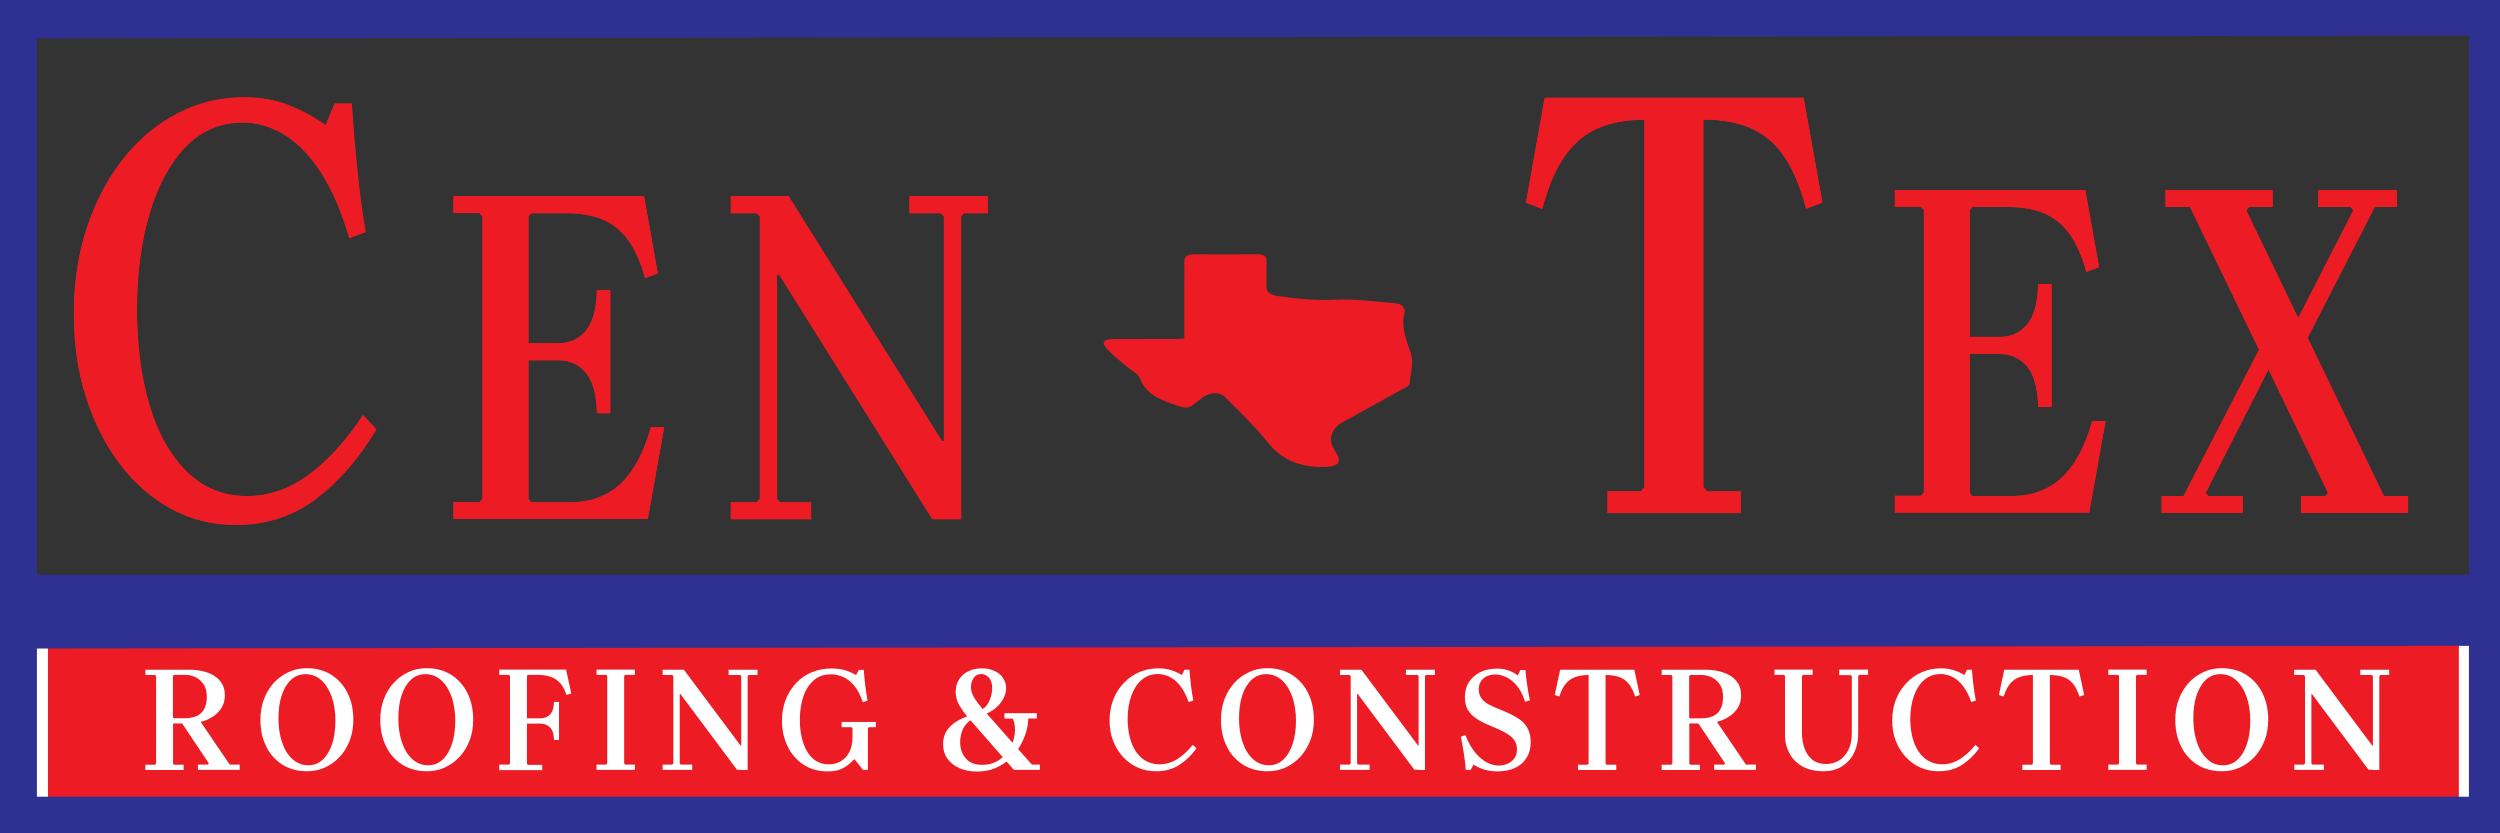 <?xml version="1.0" encoding="utf-8"?>
<!-- Generator: Adobe Illustrator 27.0.1, SVG Export Plug-In . SVG Version: 6.00 Build 0)  -->
<svg version="1.1" id="Layer_1" xmlns="http://www.w3.org/2000/svg" xmlns:xlink="http://www.w3.org/1999/xlink" x="0px" y="0px"
	 viewBox="0 0 180 60" style="enable-background:new 0 0 180 60;" xml:space="preserve">
<rect x="0" y="0" width="180" height="60" fill="#333333" stroke="none"/>
<style type="text/css">
	.st0{fill:#ED1C24;}
	.st1{fill:#ED1C24;stroke:#FFFFFF;stroke-width:0.985;}
	.st2{fill:#FFFFFF;}
	.st3{fill:none;stroke:#2E3192;stroke-width:4.895;}
</style>
<g>
	<g>
		<g>
			<path class="st0" d="M22.16,34.23c-1.38,1-2.84,1.49-4.37,1.49c-1.7,0-3.15-0.59-4.34-1.76c-1.19-1.17-2.09-2.77-2.69-4.8
				c-0.6-2.02-0.9-4.31-0.9-6.87c0-2.56,0.3-4.85,0.9-6.89c0.6-2.04,1.47-3.64,2.6-4.82c1.13-1.17,2.5-1.76,4.11-1.76
				c0.66,0,1.35,0.13,2.05,0.4c0.71,0.27,1.4,0.72,2.09,1.36c0.68,0.64,1.33,1.49,1.93,2.56c0.6,1.07,1.14,2.41,1.61,4.01l1.17-0.45
				c-0.24-1.4-0.44-2.91-0.6-4.53c-0.17-1.62-0.3-3.19-0.39-4.71h-1.24l-0.64,1.56c-0.78-0.56-1.65-1.04-2.62-1.43
				c-0.97-0.39-2.05-0.58-3.26-0.58c-1.7,0-3.29,0.38-4.76,1.14c-1.48,0.76-2.77,1.84-3.89,3.23c-1.12,1.4-2,3.05-2.64,4.95
				c-0.64,1.9-0.96,4-0.96,6.29c0,2.17,0.29,4.18,0.89,6.02c0.59,1.84,1.41,3.45,2.46,4.82c1.05,1.37,2.28,2.43,3.68,3.19
				c1.4,0.76,2.94,1.14,4.62,1.14h0.04c2.17,0,4.08-0.62,5.74-1.87c1.65-1.25,3.1-2.91,4.35-5l-0.96-1.03
				C24.87,31.8,23.54,33.24,22.16,34.23z"/>
			<path class="st0" d="M44.66,34.85c-0.95,0.88-2.17,1.32-3.64,1.32h-2.78l-0.19-0.24v-9.99h2.18c0.79,0,1.44,0.3,1.94,0.88
				c0.5,0.59,0.78,1.57,0.81,2.93h0.96V20.9h-0.96c-0.04,1.37-0.31,2.34-0.81,2.93c-0.51,0.59-1.15,0.88-1.94,0.88h-2.18v-9.12
				l0.19-0.24h2.51c0.99,0,1.84,0.14,2.56,0.42c0.72,0.28,1.33,0.75,1.85,1.42c0.51,0.67,0.95,1.62,1.29,2.84l0.91-0.35l-0.99-5.55
				H32.65v1.21h1.87l0.22,0.24v20.33l-0.22,0.24h-1.87v1.21h13.99l1.18-6.59h-0.96C46.35,32.61,45.61,33.97,44.66,34.85z"/>
			<polygon class="st0" points="65.48,15.35 67.74,15.35 67.96,15.59 67.96,31.76 67.82,31.76 56.78,14.13 52.62,14.13 52.62,15.35 
				54.49,15.35 54.71,15.59 54.71,35.92 54.49,36.17 52.62,36.17 52.62,37.38 58.4,37.38 58.4,36.17 56.14,36.17 55.95,35.92 
				55.95,19.76 56.09,19.76 67.13,37.38 67.96,37.38 69.2,37.38 69.2,15.59 69.39,15.35 71.12,15.35 71.12,14.13 65.48,14.13 			"/>
			<path class="st0" d="M111.22,7.05l-1.35,7.54l1.17,0.45c0.45-1.67,1.01-2.96,1.68-3.88c0.67-0.92,1.47-1.58,2.41-1.96
				c0.93-0.39,2.02-0.58,3.27-0.58v26.45l-0.25,0.31h-2.41v1.56h9.59v-1.56h-2.41l-0.28-0.31V8.61c1.27,0,2.38,0.19,3.33,0.58
				c0.94,0.39,1.75,1.04,2.41,1.96c0.66,0.92,1.22,2.22,1.66,3.88l1.17-0.45l-1.35-7.54H111.22z"/>
			<path class="st0" d="M148.43,34.4c-0.95,0.88-2.17,1.32-3.64,1.32h-2.78l-0.19-0.24v-9.99H144c0.79,0,1.44,0.3,1.94,0.88
				c0.5,0.59,0.78,1.57,0.81,2.93h0.96v-8.85h-0.96c-0.04,1.37-0.31,2.34-0.81,2.93c-0.51,0.59-1.15,0.88-1.94,0.88h-2.18v-9.12
				l0.19-0.24h2.51c0.99,0,1.85,0.14,2.56,0.42c0.72,0.28,1.33,0.75,1.85,1.42c0.51,0.67,0.95,1.62,1.29,2.84l0.91-0.35l-0.99-5.55
				h-13.71v1.21h1.87l0.22,0.24v20.33l-0.22,0.24h-1.87v1.21h13.99l1.18-6.59h-0.96C150.12,32.17,149.38,33.52,148.43,34.4z"/>
			<polygon class="st0" points="171.64,35.72 166.15,24.32 170.98,14.9 172.58,14.9 172.58,13.69 166.91,13.69 166.91,14.9 
				169.25,14.9 169.44,15.15 165.47,22.9 161.73,15.15 161.92,14.9 163.63,14.9 163.63,13.69 155.92,13.69 155.92,14.9 157.68,14.9 
				162.65,25.18 157.21,35.72 155.64,35.72 155.64,36.93 161.48,36.93 161.48,35.72 159,35.72 158.81,35.48 163.33,26.6 
				167.62,35.48 167.43,35.72 165.67,35.72 165.67,36.93 173.38,36.93 173.38,35.72 			"/>
		</g>
		<g>
			<path class="st0" d="M22.16,34.23c-1.38,1-2.84,1.49-4.37,1.49c-1.7,0-3.15-0.59-4.34-1.76c-1.19-1.17-2.09-2.77-2.69-4.8
				c-0.6-2.02-0.9-4.31-0.9-6.87c0-2.56,0.3-4.85,0.9-6.89c0.6-2.04,1.47-3.64,2.6-4.82c1.13-1.17,2.5-1.76,4.11-1.76
				c0.66,0,1.35,0.13,2.05,0.4c0.71,0.27,1.4,0.72,2.09,1.36c0.68,0.64,1.33,1.49,1.93,2.56c0.6,1.07,1.14,2.41,1.61,4.01l1.17-0.45
				c-0.24-1.4-0.44-2.91-0.6-4.53c-0.17-1.62-0.3-3.19-0.39-4.71h-1.24l-0.64,1.56c-0.78-0.56-1.65-1.04-2.62-1.43
				c-0.97-0.39-2.05-0.58-3.26-0.58c-1.7,0-3.29,0.38-4.76,1.14c-1.48,0.76-2.77,1.84-3.89,3.23c-1.12,1.4-2,3.05-2.64,4.95
				c-0.64,1.9-0.96,4-0.96,6.29c0,2.17,0.29,4.18,0.89,6.02c0.59,1.84,1.41,3.45,2.46,4.82c1.05,1.37,2.28,2.43,3.68,3.19
				c1.4,0.76,2.94,1.14,4.62,1.14h0.04c2.17,0,4.08-0.62,5.74-1.87c1.65-1.25,3.1-2.91,4.35-5l-0.96-1.03
				C24.87,31.8,23.54,33.24,22.16,34.23z"/>
			<path class="st0" d="M44.66,34.85c-0.95,0.88-2.17,1.32-3.64,1.32h-2.78l-0.19-0.24v-9.99h2.18c0.79,0,1.44,0.3,1.94,0.88
				c0.5,0.59,0.78,1.57,0.81,2.93h0.96V20.9h-0.96c-0.04,1.37-0.31,2.34-0.81,2.93c-0.51,0.59-1.15,0.88-1.94,0.88h-2.18v-9.12
				l0.19-0.24h2.51c0.99,0,1.84,0.14,2.56,0.42c0.72,0.28,1.33,0.75,1.85,1.42c0.51,0.67,0.95,1.62,1.29,2.84l0.91-0.35l-0.99-5.55
				H32.65v1.21h1.87l0.22,0.24v20.33l-0.22,0.24h-1.87v1.21h13.99l1.18-6.59h-0.96C46.35,32.61,45.61,33.97,44.66,34.85z"/>
			<polygon class="st0" points="65.48,15.35 67.74,15.35 67.96,15.59 67.96,31.76 67.82,31.76 56.78,14.13 52.62,14.13 52.62,15.35 
				54.49,15.35 54.71,15.59 54.71,35.92 54.49,36.17 52.62,36.17 52.62,37.38 58.4,37.38 58.4,36.17 56.14,36.17 55.95,35.92 
				55.95,19.76 56.09,19.76 67.13,37.38 67.96,37.38 69.2,37.38 69.2,15.59 69.39,15.35 71.12,15.35 71.12,14.13 65.48,14.13 			"/>
			<path class="st0" d="M111.22,7.05l-1.35,7.54l1.17,0.45c0.45-1.67,1.01-2.96,1.68-3.88c0.67-0.92,1.47-1.58,2.41-1.96
				c0.93-0.39,2.02-0.58,3.27-0.58v26.45l-0.25,0.31h-2.41v1.56h9.59v-1.56h-2.41l-0.28-0.31V8.61c1.27,0,2.38,0.19,3.33,0.58
				c0.94,0.39,1.75,1.04,2.41,1.96c0.66,0.92,1.22,2.22,1.66,3.88l1.17-0.45l-1.35-7.54H111.22z"/>
			<path class="st0" d="M148.43,34.4c-0.95,0.88-2.17,1.32-3.64,1.32h-2.78l-0.19-0.24v-9.99H144c0.79,0,1.44,0.3,1.94,0.88
				c0.5,0.59,0.78,1.57,0.81,2.93h0.96v-8.85h-0.96c-0.04,1.37-0.31,2.34-0.81,2.93c-0.51,0.59-1.15,0.88-1.94,0.88h-2.18v-9.12
				l0.19-0.24h2.51c0.99,0,1.85,0.14,2.56,0.42c0.72,0.28,1.33,0.75,1.85,1.42c0.51,0.67,0.95,1.62,1.29,2.84l0.91-0.35l-0.99-5.55
				h-13.71v1.21h1.87l0.22,0.24v20.33l-0.22,0.24h-1.87v1.21h13.99l1.18-6.59h-0.96C150.12,32.17,149.38,33.52,148.43,34.4z"/>
			<polygon class="st0" points="171.64,35.72 166.15,24.32 170.98,14.9 172.58,14.9 172.58,13.69 166.91,13.69 166.91,14.9 
				169.25,14.9 169.44,15.15 165.47,22.9 161.73,15.15 161.92,14.9 163.63,14.9 163.63,13.69 155.92,13.69 155.92,14.9 157.68,14.9 
				162.65,25.18 157.21,35.72 155.64,35.72 155.64,36.93 161.48,36.93 161.48,35.72 159,35.72 158.81,35.48 163.33,26.6 
				167.62,35.48 167.43,35.72 165.67,35.72 165.67,36.93 173.38,36.93 173.38,35.72 			"/>
		</g>
	</g>
	<rect x="2.96" y="45.91" class="st1" width="174.57" height="12.26"/>
	<g>
		<g>
			<path class="st2" d="M13.65,48.22c0.3,0,0.61,0.03,0.91,0.1c0.3,0.06,0.57,0.17,0.82,0.31c0.24,0.14,0.44,0.33,0.59,0.57
				c0.15,0.24,0.22,0.53,0.22,0.87c0,0.33-0.08,0.62-0.23,0.88c-0.16,0.25-0.36,0.47-0.61,0.63c-0.25,0.17-0.53,0.3-0.83,0.38
				c-0.3,0.09-0.59,0.13-0.86,0.13H12l0.46-0.48v3.37l0.07,0.08h0.69v0.38h-2.75v-0.38h0.69l0.08-0.08v-6.3l-0.08-0.08h-0.69v-0.38
				H13.65z M12.46,52.2L12,51.71h1.35c0.28,0,0.54-0.05,0.77-0.14c0.23-0.09,0.42-0.25,0.56-0.48c0.14-0.23,0.21-0.54,0.21-0.94
				c0-0.34-0.07-0.63-0.22-0.86s-0.34-0.4-0.57-0.52c-0.23-0.12-0.49-0.18-0.76-0.18h-0.82l-0.07,0.08V52.2z M14.25,55.43v-0.38
				h0.71l0.08-0.08l-2.02-3.02h1.41l2.11,3.1h0.72v0.38H14.25z"/>
			<path class="st2" d="M22.09,48.11c0.67,0,1.26,0.16,1.76,0.47c0.5,0.32,0.89,0.75,1.17,1.31c0.28,0.56,0.42,1.2,0.42,1.93
				c0,0.53-0.08,1.02-0.25,1.47c-0.17,0.45-0.4,0.84-0.71,1.18c-0.3,0.33-0.66,0.59-1.06,0.78c-0.41,0.19-0.85,0.28-1.32,0.28
				c-0.67,0-1.26-0.16-1.76-0.47c-0.5-0.32-0.9-0.75-1.17-1.31c-0.28-0.56-0.42-1.2-0.42-1.93c0-0.53,0.08-1.02,0.25-1.47
				s0.4-0.84,0.71-1.18c0.3-0.33,0.66-0.59,1.07-0.78C21.18,48.2,21.62,48.11,22.09,48.11z M22.19,55.1c0.4,0,0.75-0.13,1.04-0.4
				c0.29-0.27,0.52-0.65,0.68-1.13c0.16-0.48,0.24-1.05,0.24-1.69c0-0.62-0.09-1.19-0.26-1.7c-0.18-0.5-0.43-0.91-0.75-1.2
				s-0.7-0.44-1.14-0.44c-0.4,0-0.75,0.13-1.04,0.4c-0.29,0.27-0.52,0.65-0.68,1.13s-0.23,1.05-0.23,1.69
				c0,0.62,0.09,1.19,0.26,1.69c0.17,0.51,0.42,0.91,0.74,1.2S21.75,55.1,22.19,55.1z"/>
			<path class="st2" d="M30.72,48.11c0.67,0,1.26,0.16,1.76,0.47c0.5,0.32,0.89,0.75,1.17,1.31c0.28,0.56,0.42,1.2,0.42,1.93
				c0,0.53-0.08,1.02-0.25,1.47c-0.17,0.45-0.4,0.84-0.71,1.18c-0.3,0.33-0.66,0.59-1.06,0.78c-0.41,0.19-0.85,0.28-1.32,0.28
				c-0.67,0-1.26-0.16-1.76-0.47c-0.5-0.32-0.9-0.75-1.17-1.31c-0.28-0.56-0.42-1.2-0.42-1.93c0-0.53,0.08-1.02,0.25-1.47
				s0.4-0.84,0.71-1.18c0.3-0.33,0.66-0.59,1.07-0.78C29.8,48.2,30.25,48.11,30.72,48.11z M30.82,55.1c0.4,0,0.75-0.13,1.04-0.4
				c0.29-0.27,0.52-0.65,0.68-1.13c0.16-0.48,0.24-1.05,0.24-1.69c0-0.62-0.09-1.19-0.26-1.7c-0.18-0.5-0.43-0.91-0.75-1.2
				s-0.7-0.44-1.14-0.44c-0.4,0-0.75,0.13-1.04,0.4c-0.29,0.27-0.52,0.65-0.68,1.13s-0.23,1.05-0.23,1.69
				c0,0.62,0.09,1.19,0.26,1.69c0.17,0.51,0.42,0.91,0.74,1.2S30.37,55.1,30.82,55.1z"/>
			<path class="st2" d="M35.95,55.43v-0.38h0.69l0.08-0.08v-6.3l-0.08-0.08h-0.69v-0.38h4.81l0.37,1.72l-0.34,0.11
				c-0.13-0.38-0.29-0.67-0.48-0.88c-0.19-0.21-0.42-0.35-0.69-0.44c-0.27-0.09-0.58-0.13-0.94-0.13h-0.67l-0.07,0.08v3.53
				l-0.46-0.48h1.41c0.29,0,0.53-0.09,0.71-0.27c0.18-0.18,0.28-0.49,0.29-0.91h0.36v2.74h-0.36c-0.01-0.42-0.11-0.73-0.29-0.91
				c-0.18-0.18-0.42-0.27-0.71-0.27h-1.41l0.46-0.48v3.37l0.07,0.08h1.03v0.38H35.95z"/>
			<path class="st2" d="M45.71,48.59h-0.7l-0.07,0.08v6.3l0.07,0.08h0.7v0.38h-2.76v-0.38h0.7l0.07-0.08v-6.3l-0.07-0.08h-0.7v-0.38
				h2.76V48.59z"/>
			<path class="st2" d="M53.07,55.43l-4.08-5.46h-0.05l-0.46-1.29l-0.08-0.08h-0.69v-0.38h1.53l4.08,5.46h0.05v1.74H53.07z
				 M47.71,55.43v-0.38h0.69l0.08-0.08v-6.3l0.46,1.29v5.01l0.07,0.08h0.83v0.38H47.71z M54.54,48.22v0.38H53.9l-0.07,0.08v6.76
				h-0.46v-6.76l-0.08-0.08h-0.83v-0.38H54.54z"/>
			<path class="st2" d="M60.6,51.98h2.46v0.38h-0.5l-0.07,0.08v2.99h-0.36l-0.59-0.75h-0.05c-0.17,0.18-0.34,0.33-0.52,0.46
				c-0.18,0.13-0.38,0.23-0.6,0.3c-0.22,0.07-0.49,0.1-0.81,0.1h-0.01c-0.47,0-0.91-0.09-1.31-0.27c-0.4-0.18-0.74-0.44-1.03-0.77
				c-0.29-0.33-0.51-0.72-0.67-1.16c-0.16-0.45-0.24-0.93-0.24-1.44c0-0.55,0.09-1.06,0.27-1.52c0.18-0.46,0.43-0.86,0.75-1.2
				c0.32-0.34,0.7-0.6,1.13-0.78c0.43-0.18,0.91-0.27,1.42-0.27c0.39,0,0.74,0.05,1.03,0.14c0.29,0.1,0.54,0.21,0.74,0.34l0.19-0.38
				h0.36c0.03,0.37,0.06,0.74,0.11,1.13s0.1,0.75,0.16,1.09l-0.34,0.11c-0.17-0.52-0.38-0.92-0.63-1.21
				c-0.25-0.29-0.52-0.5-0.81-0.62s-0.57-0.18-0.85-0.18c-0.49,0-0.91,0.14-1.24,0.43s-0.59,0.68-0.75,1.17
				c-0.17,0.5-0.25,1.05-0.25,1.68c0,0.62,0.08,1.17,0.24,1.65c0.16,0.48,0.4,0.87,0.71,1.14c0.31,0.28,0.69,0.41,1.14,0.41
				c0.33,0,0.62-0.08,0.87-0.23c0.26-0.15,0.46-0.38,0.61-0.67c0.15-0.29,0.22-0.66,0.22-1.09v-0.6l-0.07-0.08H60.6V51.98z"/>
			<path class="st2" d="M72.33,51.35h2.32v0.38h-0.57l-0.05,0.05c0,0.28-0.05,0.59-0.15,0.93s-0.25,0.67-0.44,1.01
				c-0.2,0.34-0.44,0.64-0.74,0.92c-0.29,0.27-0.64,0.49-1.03,0.66s-0.83,0.25-1.31,0.25s-0.91-0.08-1.28-0.24
				c-0.37-0.16-0.66-0.39-0.87-0.69c-0.21-0.3-0.31-0.65-0.31-1.05c0-0.35,0.08-0.66,0.24-0.92s0.39-0.49,0.67-0.67
				s0.61-0.34,0.98-0.45l0.21,0.24c-0.31,0.19-0.53,0.42-0.67,0.72c-0.13,0.29-0.2,0.61-0.2,0.95c0,0.47,0.14,0.86,0.41,1.17
				c0.27,0.31,0.67,0.46,1.19,0.46c0.43,0,0.82-0.11,1.15-0.32c0.33-0.21,0.6-0.48,0.8-0.82c0.2-0.33,0.33-0.69,0.38-1.08
				s0.01-0.76-0.13-1.11h-0.61V51.35z M70.71,51.09c0.26-0.17,0.45-0.41,0.56-0.71c0.11-0.3,0.17-0.58,0.17-0.83
				c0-0.32-0.08-0.57-0.23-0.75c-0.16-0.18-0.34-0.27-0.56-0.27c-0.24,0-0.42,0.1-0.55,0.29c-0.13,0.19-0.19,0.41-0.19,0.65
				c0,0.24,0.07,0.48,0.2,0.71s0.34,0.51,0.61,0.83l3.91,4.42H73l-3.1-3.54c-0.37-0.42-0.64-0.78-0.82-1.09
				c-0.18-0.31-0.27-0.64-0.27-0.98c0-0.34,0.08-0.64,0.24-0.9c0.16-0.25,0.38-0.45,0.67-0.59c0.28-0.14,0.61-0.21,0.98-0.21
				c0.33,0,0.63,0.06,0.89,0.18c0.26,0.12,0.47,0.28,0.62,0.5c0.15,0.21,0.23,0.46,0.23,0.75c0,0.22-0.05,0.45-0.16,0.67
				c-0.11,0.23-0.26,0.44-0.47,0.65c-0.21,0.21-0.48,0.38-0.82,0.53L70.71,51.09z M73.43,55.05h1.44v0.38h-1.66L73.43,55.05z"/>
			<path class="st2" d="M83.49,55.03c0.44,0,0.86-0.12,1.25-0.36s0.78-0.59,1.14-1.04l0.27,0.25c-0.36,0.5-0.78,0.9-1.25,1.2
				c-0.47,0.3-1.02,0.45-1.65,0.45h-0.01c-0.48,0-0.92-0.09-1.33-0.27c-0.4-0.18-0.76-0.44-1.06-0.77c-0.3-0.33-0.54-0.72-0.71-1.16
				c-0.17-0.45-0.25-0.93-0.25-1.45c0-0.55,0.09-1.06,0.27-1.52c0.18-0.46,0.44-0.86,0.76-1.19c0.32-0.34,0.69-0.6,1.12-0.78
				c0.42-0.18,0.88-0.27,1.37-0.27c0.35,0,0.66,0.05,0.94,0.14c0.28,0.09,0.53,0.21,0.75,0.34l0.18-0.38h0.36
				c0.03,0.37,0.06,0.74,0.11,1.13s0.1,0.75,0.17,1.09l-0.34,0.11c-0.14-0.39-0.29-0.71-0.46-0.97s-0.36-0.46-0.55-0.62
				c-0.2-0.15-0.4-0.26-0.6-0.33c-0.2-0.06-0.4-0.1-0.59-0.1c-0.46,0-0.85,0.14-1.18,0.42c-0.33,0.28-0.57,0.67-0.75,1.16
				c-0.17,0.49-0.26,1.05-0.26,1.66c0,0.62,0.09,1.17,0.26,1.66c0.17,0.49,0.43,0.87,0.77,1.16S83.01,55.03,83.49,55.03z"/>
			<path class="st2" d="M91.25,48.11c0.67,0,1.26,0.16,1.76,0.47c0.5,0.32,0.89,0.75,1.17,1.31c0.28,0.56,0.42,1.2,0.42,1.93
				c0,0.53-0.08,1.02-0.25,1.47c-0.17,0.45-0.41,0.84-0.71,1.18c-0.3,0.33-0.66,0.59-1.06,0.78s-0.85,0.28-1.32,0.28
				c-0.67,0-1.26-0.16-1.76-0.47c-0.5-0.32-0.9-0.75-1.17-1.31c-0.28-0.56-0.42-1.2-0.42-1.93c0-0.53,0.08-1.02,0.25-1.47
				s0.4-0.84,0.71-1.18c0.3-0.33,0.66-0.59,1.07-0.78C90.33,48.2,90.77,48.11,91.25,48.11z M91.35,55.1c0.4,0,0.75-0.13,1.04-0.4
				c0.29-0.27,0.52-0.65,0.68-1.13c0.16-0.48,0.24-1.05,0.24-1.69c0-0.62-0.09-1.19-0.26-1.7c-0.18-0.5-0.43-0.91-0.75-1.2
				c-0.32-0.29-0.7-0.44-1.14-0.44c-0.4,0-0.75,0.13-1.04,0.4c-0.29,0.27-0.52,0.65-0.68,1.13s-0.23,1.05-0.23,1.69
				c0,0.62,0.09,1.19,0.26,1.69c0.17,0.51,0.42,0.91,0.74,1.2S90.9,55.1,91.35,55.1z"/>
			<path class="st2" d="M101.84,55.43l-4.08-5.46h-0.05l-0.46-1.29l-0.08-0.08h-0.69v-0.38h1.54l4.08,5.46h0.05v1.74H101.84z
				 M96.48,55.43v-0.38h0.69l0.08-0.08v-6.3l0.46,1.29v5.01l0.07,0.08h0.83v0.38H96.48z M103.31,48.22v0.38h-0.64l-0.07,0.08v6.76
				h-0.46v-6.76l-0.08-0.08h-0.83v-0.38H103.31z"/>
			<path class="st2" d="M106.47,49.64c0,0.26,0.07,0.47,0.2,0.65s0.31,0.32,0.54,0.44s0.47,0.23,0.73,0.33
				c0.26,0.1,0.53,0.22,0.79,0.34c0.26,0.13,0.51,0.27,0.74,0.44c0.23,0.17,0.41,0.38,0.54,0.64c0.13,0.26,0.2,0.58,0.2,0.96
				c0,0.44-0.1,0.81-0.3,1.13c-0.2,0.32-0.48,0.56-0.83,0.72s-0.77,0.25-1.25,0.25c-0.35,0-0.66-0.04-0.96-0.13
				c-0.29-0.09-0.55-0.21-0.78-0.36l-0.2,0.38h-0.36c-0.01-0.24-0.04-0.51-0.08-0.8c-0.04-0.29-0.08-0.57-0.13-0.84
				c-0.05-0.28-0.09-0.53-0.14-0.75l0.33-0.11c0.22,0.55,0.47,0.99,0.75,1.31s0.55,0.54,0.84,0.68c0.28,0.13,0.55,0.2,0.8,0.2
				c0.22,0,0.42-0.04,0.62-0.12c0.2-0.08,0.37-0.21,0.5-0.38c0.13-0.17,0.2-0.39,0.2-0.66c0-0.27-0.07-0.5-0.2-0.68
				c-0.14-0.18-0.32-0.34-0.54-0.47s-0.47-0.25-0.73-0.36c-0.26-0.11-0.53-0.23-0.8-0.35s-0.51-0.26-0.74-0.42
				c-0.22-0.16-0.4-0.36-0.54-0.6s-0.2-0.54-0.2-0.89c0-0.42,0.1-0.79,0.3-1.09c0.2-0.3,0.47-0.54,0.82-0.71
				c0.35-0.17,0.75-0.25,1.19-0.25c0.29,0,0.56,0.04,0.8,0.12c0.24,0.08,0.48,0.21,0.7,0.37l0.19-0.39h0.36
				c0.03,0.37,0.07,0.74,0.13,1.11c0.06,0.38,0.12,0.73,0.19,1.07l-0.34,0.11c-0.18-0.54-0.4-0.95-0.66-1.23
				c-0.25-0.28-0.51-0.47-0.77-0.58c-0.26-0.11-0.5-0.16-0.72-0.16c-0.35,0-0.64,0.1-0.87,0.3
				C106.59,49.04,106.47,49.31,106.47,49.64z"/>
			<path class="st2" d="M117.67,48.22l0.39,1.82l-0.33,0.11c-0.13-0.4-0.29-0.71-0.48-0.94c-0.19-0.22-0.42-0.38-0.69-0.47
				c-0.27-0.09-0.59-0.14-0.96-0.14v6.38l0.08,0.08h0.69v0.38h-2.75v-0.38h0.69l0.07-0.08v-6.38c-0.36,0-0.67,0.05-0.94,0.14
				c-0.27,0.09-0.5,0.25-0.69,0.47c-0.19,0.22-0.35,0.54-0.48,0.94l-0.33-0.11l0.39-1.82H117.67z"/>
			<path class="st2" d="M122.82,48.22c0.3,0,0.61,0.03,0.91,0.1s0.57,0.17,0.82,0.31c0.24,0.14,0.44,0.33,0.59,0.57
				c0.15,0.24,0.22,0.53,0.22,0.87c0,0.33-0.08,0.62-0.23,0.88c-0.16,0.25-0.36,0.47-0.62,0.63c-0.25,0.17-0.53,0.3-0.83,0.38
				s-0.59,0.13-0.86,0.13h-1.65l0.46-0.48v3.37l0.07,0.08h0.69v0.38h-2.75v-0.38h0.69l0.08-0.08v-6.3l-0.08-0.08h-0.69v-0.38H122.82
				z M121.63,52.2l-0.46-0.48h1.35c0.28,0,0.54-0.05,0.77-0.14c0.23-0.09,0.42-0.25,0.56-0.48c0.14-0.23,0.21-0.54,0.21-0.94
				c0-0.34-0.07-0.63-0.22-0.86s-0.34-0.4-0.57-0.52s-0.49-0.18-0.76-0.18h-0.82l-0.07,0.08V52.2z M123.42,55.43v-0.38h0.71
				l0.08-0.08l-2.02-3.02h1.41l2.11,3.1h0.72v0.38H123.42z"/>
			<path class="st2" d="M132.42,48.59v-0.38h2.08v0.38h-0.64l-0.07,0.08v4.12c0,0.57-0.11,1.05-0.32,1.46
				c-0.21,0.41-0.51,0.72-0.88,0.95c-0.37,0.22-0.8,0.33-1.29,0.33c-0.61,0-1.12-0.12-1.53-0.35c-0.41-0.23-0.72-0.55-0.93-0.94
				c-0.21-0.39-0.32-0.83-0.32-1.32v-4.25l-0.07-0.08h-0.69v-0.38h2.75v0.38h-0.69l-0.08,0.08v4.07c0,0.43,0.06,0.82,0.19,1.16
				c0.13,0.34,0.32,0.61,0.57,0.81c0.26,0.2,0.59,0.3,0.99,0.3c0.34,0,0.65-0.09,0.92-0.26c0.28-0.17,0.5-0.42,0.67-0.75
				c0.17-0.33,0.25-0.73,0.25-1.19v-4.12l-0.08-0.08H132.42z"/>
			<path class="st2" d="M139.84,55.03c0.44,0,0.86-0.12,1.25-0.36s0.78-0.59,1.14-1.04l0.27,0.25c-0.36,0.5-0.78,0.9-1.25,1.2
				c-0.47,0.3-1.02,0.45-1.65,0.45h-0.01c-0.48,0-0.92-0.09-1.33-0.27c-0.4-0.18-0.76-0.44-1.06-0.77c-0.3-0.33-0.54-0.72-0.71-1.16
				c-0.17-0.45-0.25-0.93-0.25-1.45c0-0.55,0.09-1.06,0.27-1.52s0.44-0.86,0.76-1.19c0.32-0.34,0.69-0.6,1.12-0.78
				c0.42-0.18,0.88-0.27,1.37-0.27c0.34,0,0.66,0.05,0.93,0.14c0.28,0.09,0.53,0.21,0.75,0.34l0.18-0.38h0.36
				c0.03,0.37,0.06,0.74,0.11,1.13c0.05,0.39,0.11,0.75,0.17,1.09l-0.33,0.11c-0.14-0.39-0.29-0.71-0.46-0.97s-0.36-0.46-0.55-0.62
				c-0.2-0.15-0.4-0.26-0.6-0.33c-0.2-0.06-0.4-0.1-0.59-0.1c-0.46,0-0.85,0.14-1.18,0.42c-0.33,0.28-0.57,0.67-0.75,1.16
				c-0.17,0.49-0.26,1.05-0.26,1.66c0,0.62,0.09,1.17,0.26,1.66c0.17,0.49,0.43,0.87,0.77,1.16
				C138.94,54.89,139.36,55.03,139.84,55.03z"/>
			<path class="st2" d="M149.67,48.22l0.39,1.82l-0.34,0.11c-0.13-0.4-0.29-0.71-0.48-0.94c-0.19-0.22-0.42-0.38-0.69-0.47
				c-0.27-0.09-0.59-0.14-0.96-0.14v6.38l0.08,0.08h0.69v0.38h-2.75v-0.38h0.69l0.07-0.08v-6.38c-0.36,0-0.67,0.05-0.94,0.14
				c-0.27,0.09-0.5,0.25-0.69,0.47c-0.19,0.22-0.35,0.54-0.48,0.94l-0.34-0.11l0.39-1.82H149.67z"/>
			<path class="st2" d="M154.56,48.59h-0.7l-0.07,0.08v6.3l0.07,0.08h0.7v0.38h-2.76v-0.38h0.7l0.07-0.08v-6.3l-0.07-0.08h-0.7
				v-0.38h2.76V48.59z"/>
			<path class="st2" d="M159.96,48.11c0.67,0,1.26,0.16,1.76,0.47c0.5,0.32,0.89,0.75,1.17,1.31c0.28,0.56,0.42,1.2,0.42,1.93
				c0,0.53-0.08,1.02-0.25,1.47c-0.17,0.45-0.41,0.84-0.71,1.18c-0.3,0.33-0.66,0.59-1.06,0.78s-0.85,0.28-1.32,0.28
				c-0.67,0-1.26-0.16-1.76-0.47c-0.5-0.32-0.9-0.75-1.17-1.31c-0.28-0.56-0.42-1.2-0.42-1.93c0-0.53,0.08-1.02,0.25-1.47
				c0.17-0.45,0.41-0.84,0.71-1.18c0.3-0.33,0.66-0.59,1.07-0.78S159.48,48.11,159.96,48.11z M160.06,55.1c0.4,0,0.75-0.13,1.04-0.4
				c0.29-0.27,0.52-0.65,0.68-1.13c0.16-0.48,0.24-1.05,0.24-1.69c0-0.62-0.09-1.19-0.26-1.7c-0.18-0.5-0.43-0.91-0.75-1.2
				c-0.32-0.29-0.7-0.44-1.14-0.44c-0.4,0-0.75,0.13-1.04,0.4c-0.29,0.27-0.52,0.65-0.68,1.13c-0.16,0.48-0.23,1.05-0.23,1.69
				c0,0.62,0.09,1.19,0.26,1.69c0.17,0.51,0.42,0.91,0.74,1.2C159.23,54.96,159.61,55.1,160.06,55.1z"/>
			<path class="st2" d="M170.54,55.43l-4.08-5.46h-0.05l-0.46-1.29l-0.08-0.08h-0.69v-0.38h1.54l4.08,5.46h0.05v1.74H170.54z
				 M165.19,55.43v-0.38h0.69l0.08-0.08v-6.3l0.46,1.29v5.01l0.07,0.08h0.83v0.38H165.19z M172.02,48.22v0.38h-0.64l-0.07,0.08v6.76
				h-0.46v-6.76l-0.08-0.08h-0.83v-0.38H172.02z"/>
		</g>
	</g>
	<polygon class="st3" points="180.21,44.05 0.21,44.25 0.21,0.32 180.21,0.12 	"/>
	<path class="st0" d="M101.59,25.48c-0.3-0.96-0.74-1.88-0.48-2.88c0.09-0.35-0.06-0.72-0.7-0.77c-1.41-0.11-2.84-0.32-4.24-0.25
		c-1.44,0.07-2.79-0.07-4.16-0.26c-0.58-0.08-0.84-0.3-0.83-0.71c0.01-0.6-0.01-1.2,0.01-1.81c0.01-0.35-0.19-0.5-0.7-0.49
		c-1.48,0.01-2.96,0.01-4.44,0c-0.59-0.01-0.79,0.18-0.78,0.56c0.01,0.55,0,1.1,0,1.65c0,1.27,0,2.54,0,3.85
		c-0.22,0.02-0.31,0.03-0.41,0.03c-1.55,0-3.11,0-4.66,0.01c-0.68,0-0.92,0.21-0.58,0.61c0.41,0.49,0.98,0.91,1.49,1.36
		c0.33,0.29,0.86,0.54,0.97,0.86c0.3,0.88,1.06,1.4,2.18,1.79c1.25,0.44,1.22,0.48,2.12-0.26c0.66-0.54,1.36-0.63,1.85-0.15
		c1.09,1.08,2.2,2.16,3.12,3.31c0.93,1.17,2.39,1.82,4.32,1.67c0.6-0.05,0.85-0.31,0.67-0.71c-0.12-0.26-0.27-0.51-0.4-0.77
		c-0.28-0.57-0.01-1.31,0.66-1.68c1.5-0.84,3.01-1.66,4.52-2.5c0.15-0.08,0.36-0.19,0.37-0.29
		C101.55,26.93,101.8,26.17,101.59,25.48z"/>
	<rect x="0.21" y="43.82" class="st3" width="180" height="15.99"/>
</g>
</svg>
